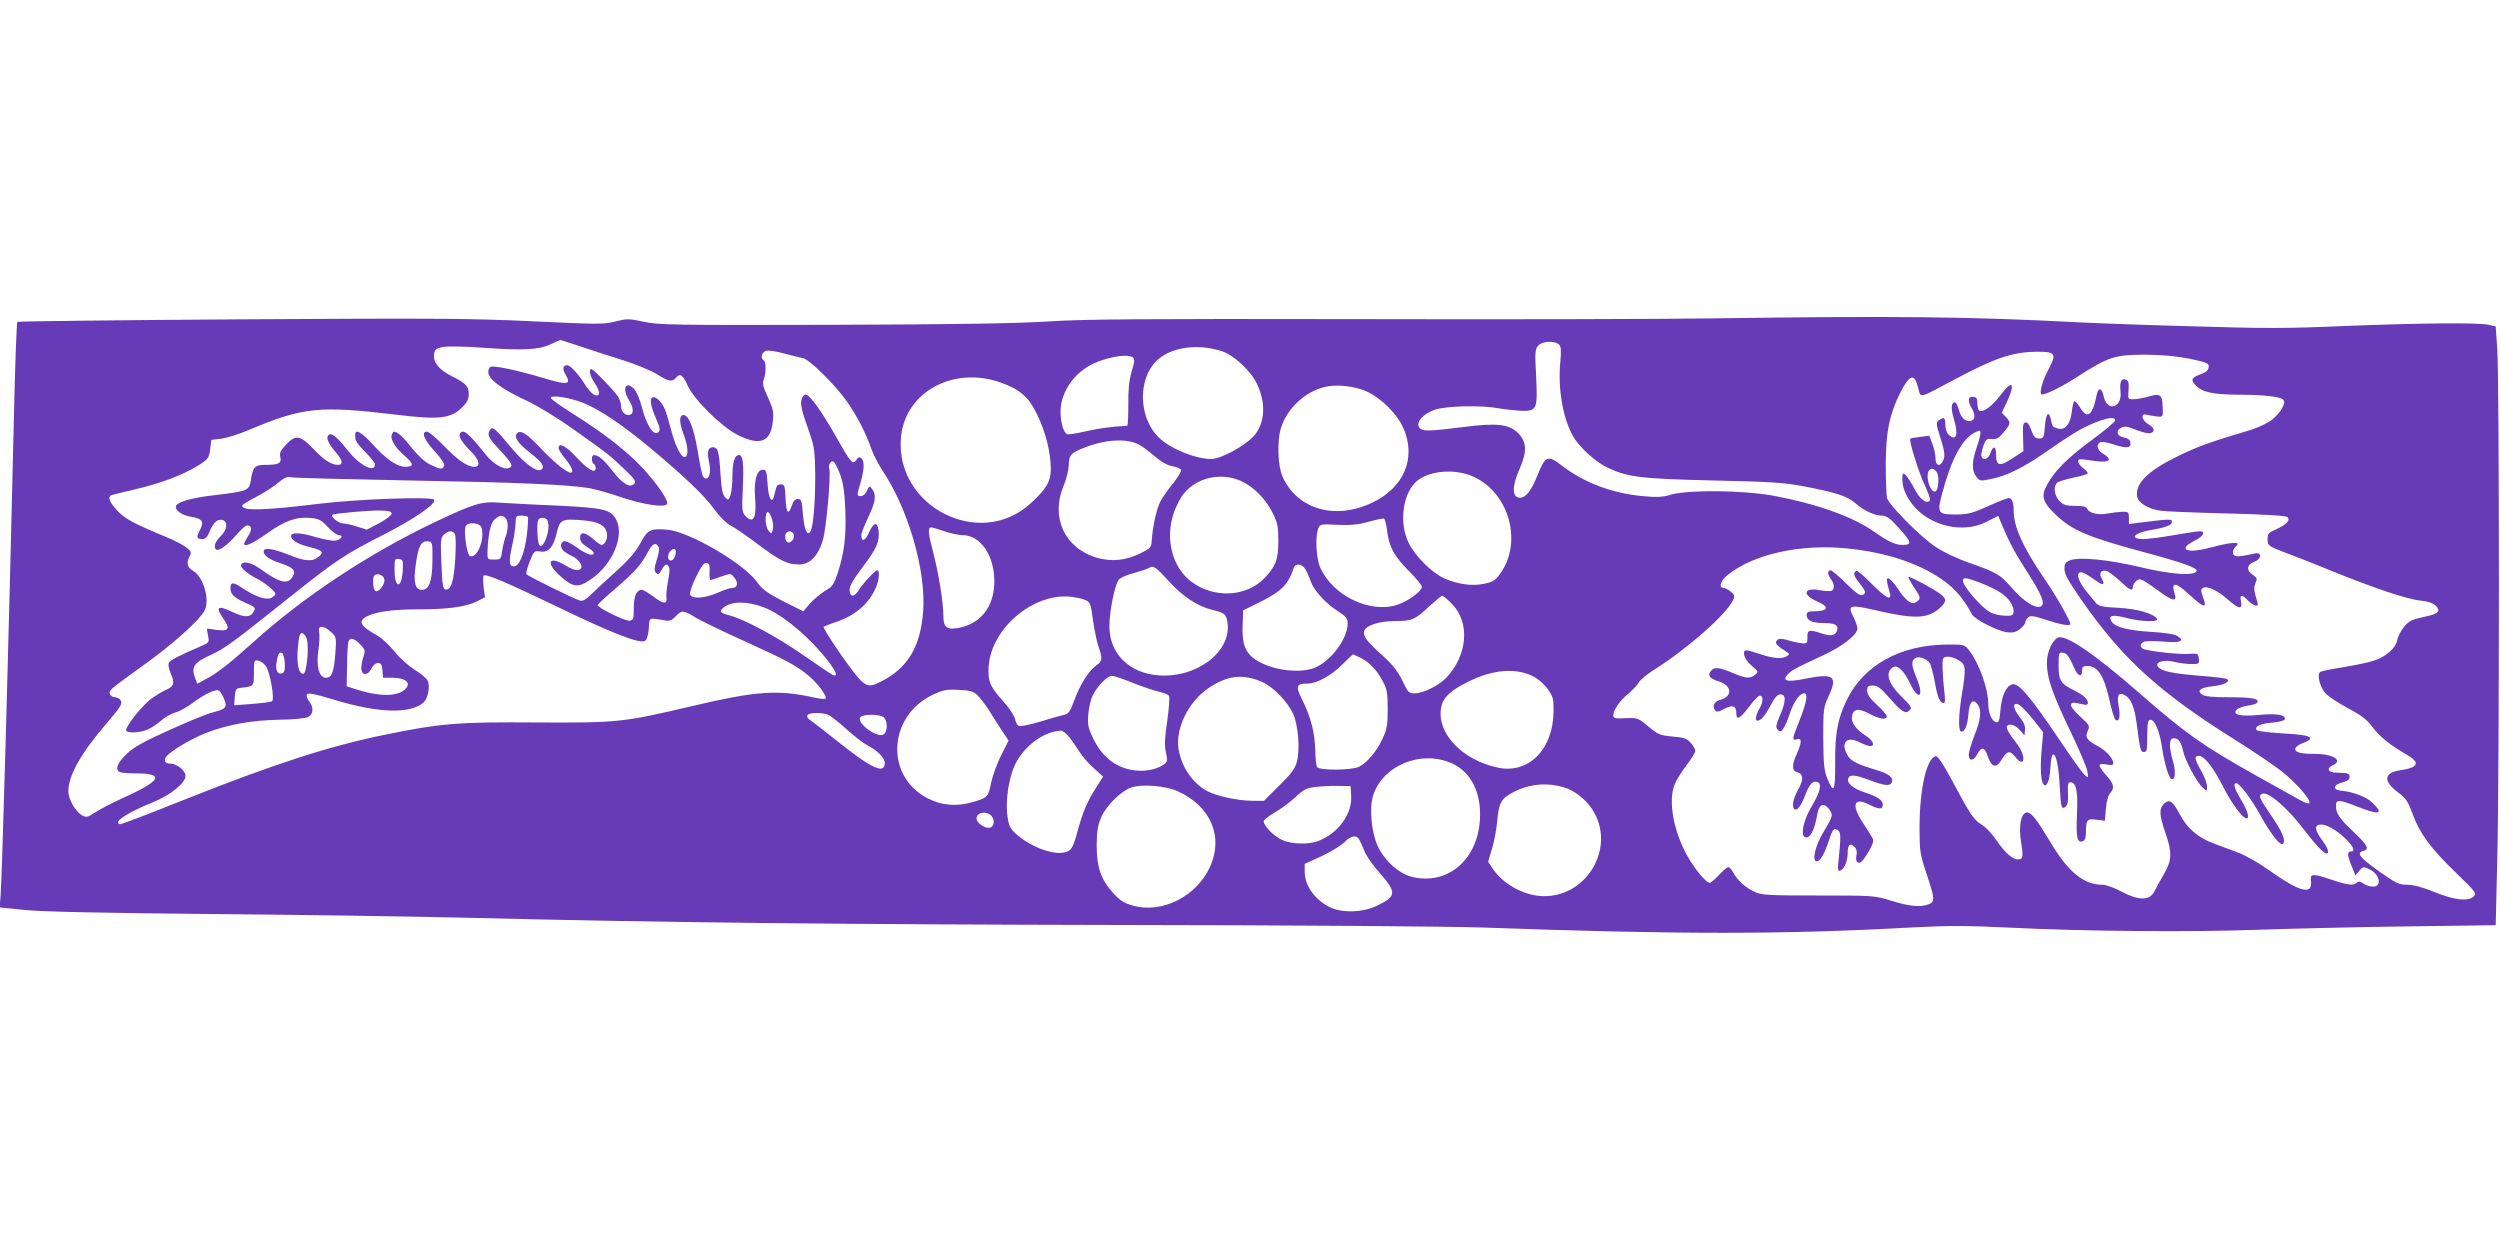 <?xml version="1.0" standalone="no"?>
<!DOCTYPE svg PUBLIC "-//W3C//DTD SVG 20010904//EN"
 "http://www.w3.org/TR/2001/REC-SVG-20010904/DTD/svg10.dtd">
<svg version="1.0" xmlns="http://www.w3.org/2000/svg"
 width="1280pt" height="640pt" viewBox="0 0 1280 640"
 preserveAspectRatio="xMidYMid meet">
<g transform="translate(0,640) scale(0.1,-0.1)"
fill="#673ab7" stroke="none">
<path d="M8775 4770 c-258 -4 -1082 -6 -1830 -4 -1104 2 -1401 0 -1580 -12
-159 -10 -465 -15 -1105 -17 -817 -2 -891 -1 -966 16 -75 16 -84 16 -143 1
-59 -15 -91 -15 -425 1 -316 15 -503 16 -1496 10 -624 -4 -1138 -10 -1141 -13
-4 -4 -12 -227 -18 -497 -27 -1167 -60 -2337 -68 -2441 l-5 -60 129 -13 c84
-9 416 -16 978 -21 468 -4 1048 -13 1290 -19 1011 -25 1896 -34 3355 -37 865
-1 1677 -7 1845 -13 999 -36 1540 -36 2203 1 177 9 276 9 480 -1 400 -20 944
-24 1297 -11 176 6 519 14 761 17 l442 6 8 336 c11 425 11 2457 0 2613 l-8
117 -36 8 c-57 12 -351 9 -735 -6 -292 -13 -415 -13 -770 -2 -232 6 -503 16
-602 21 -548 29 -943 33 -1860 20z m-5802 -144 c56 -19 154 -51 219 -71 64
-20 140 -52 170 -70 59 -38 79 -42 98 -20 21 26 36 17 60 -37 33 -75 175 -214
259 -256 114 -56 167 -35 178 71 5 48 1 64 -25 122 -25 53 -29 71 -22 91 13
33 13 91 0 99 -18 11 -10 43 13 49 12 3 54 -3 92 -14 39 -10 82 -21 97 -24 33
-7 160 -132 221 -217 53 -75 100 -165 127 -244 11 -31 38 -84 60 -117 130
-195 220 -504 207 -712 -12 -184 -78 -296 -215 -365 -76 -39 -85 -33 -200 128
-56 80 -99 148 -95 152 5 3 31 14 59 23 102 33 174 95 209 179 17 40 20 87 6
87 -10 0 -72 -66 -96 -104 -23 -35 -45 -34 -45 4 0 21 20 55 70 121 69 91 85
129 78 184 -5 45 -26 41 -48 -10 -19 -45 -40 -53 -40 -15 0 10 16 51 35 91 38
79 43 114 21 144 -14 19 -15 19 -27 -8 -7 -15 -20 -27 -31 -27 -22 0 -22 3 -2
69 19 66 21 108 5 124 -10 9 -16 8 -27 -8 -19 -26 -26 -17 -104 120 -74 131
-135 215 -155 215 -8 0 -17 -11 -21 -25 -7 -28 1 -59 42 -175 23 -65 26 -92
28 -205 1 -139 -10 -272 -24 -295 -17 -28 -32 6 -39 87 -5 69 -8 78 -26 78
-14 0 -23 -10 -30 -31 -18 -55 -30 -42 -33 34 -3 64 -5 72 -23 72 -20 0 -23
-4 -34 -53 -11 -52 -30 -24 -35 54 -4 66 -7 74 -25 74 -30 0 -46 -56 -39 -141
9 -107 -9 -140 -51 -94 -16 18 -17 33 -12 137 6 130 1 173 -19 173 -23 0 -34
-36 -34 -109 0 -38 -5 -82 -10 -97 -10 -26 -12 -26 -27 -11 -13 13 -19 43 -24
119 -7 116 -13 138 -39 138 -25 0 -31 -24 -20 -74 11 -48 4 -86 -15 -86 -17 0
-21 11 -44 147 -19 113 -45 178 -72 178 -22 0 -22 -37 0 -96 25 -65 28 -119 6
-119 -20 0 -50 63 -71 146 -10 38 -23 83 -30 99 -16 38 -49 69 -64 60 -15 -9
-8 -47 21 -113 18 -40 20 -55 11 -64 -23 -23 -59 28 -83 118 -14 53 -30 91
-45 105 -42 40 -59 -1 -24 -59 23 -37 26 -68 8 -75 -24 -8 -48 13 -48 41 0 15
-7 39 -16 52 -22 33 -126 140 -136 140 -16 0 -7 -37 18 -73 30 -44 27 -74 -6
-57 -11 6 -32 30 -46 53 -33 53 -74 97 -90 97 -23 0 -26 -19 -7 -50 29 -50 9
-53 -117 -15 -125 38 -248 64 -268 57 -6 -2 -12 -14 -12 -27 0 -35 62 -83 185
-141 67 -31 167 -92 255 -155 172 -121 187 -134 263 -207 49 -47 55 -58 44
-69 -22 -23 -60 0 -111 66 -45 58 -72 81 -95 81 -14 0 -14 -37 -1 -45 6 -3 10
-13 10 -21 0 -31 -37 -11 -95 51 -57 62 -95 82 -95 51 0 -8 16 -33 35 -56 33
-40 45 -70 26 -70 -20 0 -89 57 -153 125 -70 75 -102 95 -120 77 -19 -19 3
-51 68 -102 61 -48 76 -71 54 -85 -22 -14 -85 32 -149 109 -87 104 -99 115
-112 95 -16 -26 -10 -39 51 -104 63 -68 70 -82 44 -92 -25 -9 -79 22 -115 67
-94 117 -118 136 -134 110 -9 -14 11 -46 56 -91 44 -44 52 -79 17 -79 -36 0
-87 36 -159 111 -37 38 -74 69 -83 69 -31 0 -16 -41 39 -100 35 -38 52 -65 49
-75 -8 -20 -19 -19 -71 6 -27 13 -61 44 -94 85 -44 56 -75 84 -92 84 -3 0 -8
-7 -11 -16 -9 -23 18 -67 64 -106 49 -43 51 -58 6 -58 -43 0 -96 36 -169 116
-56 61 -86 78 -88 52 -3 -31 5 -46 52 -93 27 -28 49 -56 49 -62 0 -47 -80 -6
-142 74 -56 71 -86 93 -99 72 -9 -15 4 -42 42 -87 34 -39 37 -62 9 -62 -34 0
-72 25 -128 84 -65 68 -89 72 -138 19 -27 -29 -34 -42 -29 -62 8 -32 -7 -41
-72 -41 -59 0 -68 -9 -79 -80 -8 -52 -16 -55 -183 -75 -126 -14 -201 -37 -201
-60 0 -21 35 -44 78 -51 56 -9 68 -24 48 -63 -22 -41 -20 -51 8 -51 18 0 27 9
39 38 18 45 39 65 64 60 31 -6 28 -50 -7 -83 -28 -27 -38 -54 -24 -68 12 -12
59 22 102 72 24 28 49 51 57 51 25 0 27 -20 6 -54 -12 -18 -21 -36 -21 -40 0
-19 44 1 116 52 92 66 151 87 224 80 43 -4 56 -11 89 -47 21 -22 46 -41 55
-41 28 0 12 -25 -18 -28 -15 -2 -58 6 -96 17 -82 25 -130 27 -130 6 0 -20 36
-42 95 -56 66 -16 76 -26 46 -50 -32 -26 -67 -24 -154 11 -81 32 -127 38 -127
17 0 -22 31 -43 87 -61 63 -21 79 -37 63 -65 -24 -46 -64 -38 -164 34 -47 34
-89 45 -101 25 -8 -13 27 -45 77 -71 44 -22 98 -66 98 -81 0 -4 -9 -12 -21
-19 -26 -13 -80 5 -148 50 -49 33 -61 32 -61 -3 0 -29 22 -49 83 -75 42 -18
47 -23 37 -40 -17 -33 -46 -34 -104 -7 -84 40 -96 31 -50 -35 34 -50 25 -62
-38 -54 l-49 7 6 -36 c7 -33 5 -36 -26 -50 -132 -57 -170 -77 -175 -91 -4 -9
1 -34 11 -55 21 -48 16 -65 -27 -83 -18 -8 -51 -28 -74 -45 -46 -33 -137 -149
-128 -163 8 -14 70 -11 108 5 18 7 49 28 69 45 20 18 53 37 74 43 21 5 62 28
91 50 60 45 118 72 133 62 6 -3 18 -22 26 -42 18 -43 11 -52 -56 -69 -27 -6
-127 -47 -222 -90 -135 -61 -184 -88 -221 -124 -49 -46 -61 -82 -32 -93 9 -3
48 -6 89 -6 81 0 109 -15 77 -42 -29 -24 -63 -43 -162 -88 -52 -24 -113 -56
-135 -71 -36 -24 -44 -25 -64 -14 -33 17 -71 83 -71 122 0 83 63 195 198 352
67 78 79 97 71 113 -5 10 -19 18 -30 18 -11 0 -22 7 -26 16 -7 19 -6 20 177
152 144 103 282 227 307 275 29 56 -5 173 -58 204 -31 18 -36 41 -18 76 10 18
8 24 -17 44 -16 13 -63 37 -104 54 -165 68 -211 93 -250 135 -38 42 -49 67
-32 78 4 2 57 15 117 29 132 30 249 74 327 122 54 34 58 39 64 85 l6 48 52 6
c28 4 89 23 136 43 282 119 363 127 765 79 214 -26 274 -19 332 39 25 25 33
42 33 67 0 40 -14 55 -87 92 -64 32 -95 70 -91 110 3 26 8 31 43 39 24 5 110
4 217 -4 202 -14 276 -10 339 19 24 11 45 21 47 21 1 1 48 -14 105 -33z m5009
10 c11 -10 12 -30 7 -87 -14 -136 13 -293 66 -384 33 -57 116 -132 179 -161
105 -48 168 -55 536 -64 290 -6 363 -11 460 -29 173 -33 225 -50 269 -87 45
-39 98 -64 137 -64 16 0 37 -12 58 -33 96 -102 102 -117 45 -117 -35 0 -75 19
-144 68 -107 76 -295 143 -515 184 -151 28 -434 31 -522 6 -46 -14 -74 -15
-150 -8 -156 15 -298 69 -411 156 -72 55 -85 51 -124 -47 -33 -84 -64 -122
-96 -117 -36 5 -35 63 4 149 38 87 36 135 -7 180 -45 47 -110 55 -278 33 -181
-23 -216 -24 -230 -2 -17 27 21 70 80 90 57 20 237 24 325 8 30 -6 80 -11 112
-13 87 -3 90 4 82 176 -7 124 -5 140 10 157 21 24 86 27 107 6z m-1729 -33
c62 -19 148 -98 182 -167 49 -101 42 -207 -18 -271 -47 -51 -168 -115 -215
-115 -82 0 -214 54 -271 112 -92 91 -106 263 -31 366 63 88 212 119 353 75z
m4256 -17 c10 -12 5 -28 -23 -82 -30 -55 -47 -124 -32 -124 23 0 105 41 187
94 154 99 189 110 339 110 116 -1 200 -11 293 -35 31 -8 38 -14 35 -31 -2 -14
-15 -25 -35 -32 -53 -18 -59 -31 -31 -59 36 -36 87 -47 223 -48 129 0 210 -10
226 -26 15 -15 -13 -65 -57 -101 -20 -16 -68 -40 -107 -52 -214 -64 -272 -85
-373 -134 -155 -75 -222 -140 -212 -207 4 -33 57 -65 120 -74 29 -4 185 -10
346 -14 196 -5 296 -11 304 -19 16 -16 -5 -38 -58 -62 -38 -16 -44 -23 -44
-49 0 -35 4 -38 95 -72 39 -14 142 -55 230 -91 217 -88 388 -146 458 -153 39
-4 65 -13 78 -26 29 -29 13 -43 -67 -59 -55 -12 -71 -20 -95 -49 -16 -20 -32
-50 -35 -68 -8 -42 -58 -86 -121 -106 -26 -9 -96 -23 -155 -33 -58 -9 -112
-20 -118 -24 -18 -11 -4 -74 25 -108 13 -16 65 -50 115 -77 70 -37 98 -59 126
-96 36 -49 92 -95 177 -143 71 -42 60 -66 -35 -80 -85 -13 -87 -57 -6 -116 35
-26 47 -43 70 -106 36 -100 93 -178 223 -303 99 -96 106 -104 91 -120 -28 -28
-100 -20 -202 22 -62 25 -107 37 -139 37 -43 0 -57 7 -146 70 -99 71 -116 93
-79 103 33 9 23 29 -49 97 -74 70 -91 95 -91 134 0 34 15 33 110 -4 113 -45
137 -39 78 19 -32 31 -99 57 -163 63 -43 4 -39 31 8 42 26 7 37 15 37 28 0 18
-7 21 -69 22 -42 1 -51 22 -17 38 54 24 2 58 -89 58 -77 0 -107 8 -103 28 2 8
18 20 37 27 19 6 36 16 38 22 5 15 -29 22 -155 29 -62 4 -115 11 -118 16 -12
19 18 33 78 38 36 3 63 10 66 17 7 23 -41 31 -127 23 -97 -10 -145 0 -119 26
8 9 34 18 57 21 23 3 44 10 48 15 12 21 -25 28 -143 28 -88 0 -125 4 -140 14
-28 21 -8 36 60 43 54 6 88 24 67 37 -5 3 -67 11 -138 16 -142 12 -195 23
-213 45 -21 25 28 40 84 26 25 -6 63 -11 86 -11 39 0 41 1 38 28 -3 26 -5 27
-55 24 -46 -3 -181 11 -225 24 -24 7 -23 31 2 39 11 4 55 3 99 0 84 -8 110 3
69 29 -14 9 -66 17 -138 21 -122 8 -184 25 -201 56 -15 29 8 33 79 15 71 -19
167 -22 156 -5 -17 28 -99 51 -197 57 -84 4 -102 8 -116 25 -9 11 -28 34 -42
51 -49 58 -64 106 -33 106 9 0 38 -16 65 -36 48 -35 60 -33 38 8 -14 25 1 43
29 34 10 -4 41 -27 67 -51 49 -47 65 -54 65 -31 0 8 7 22 16 30 18 19 29 14
117 -50 67 -50 93 -56 83 -21 -22 70 -1 71 73 3 79 -73 93 -74 69 -9 -10 28
-10 36 2 43 20 12 73 -12 127 -60 56 -49 75 -52 67 -10 -8 37 5 38 36 5 22
-23 50 -34 50 -19 0 4 -5 24 -12 45 -8 29 -8 45 0 64 10 22 9 27 -13 41 -35
23 -32 53 5 67 41 15 43 52 3 43 -80 -18 -103 -19 -109 -2 -4 10 1 25 11 36
18 19 17 20 -11 20 -16 0 -62 -9 -102 -20 -87 -24 -142 -26 -142 -5 0 8 20 24
45 36 45 21 61 49 28 49 -10 0 -70 -9 -133 -20 -63 -11 -134 -20 -157 -20 -71
0 -48 31 32 45 84 14 115 26 115 42 0 17 -1 17 -167 -3 l-53 -7 0 32 c0 28 -3
31 -32 31 -18 -1 -53 -5 -77 -9 -49 -10 -96 2 -105 25 -4 10 -22 14 -61 14
-46 0 -60 4 -80 25 -28 27 -33 76 -12 94 8 6 44 17 81 25 37 7 70 17 74 21 4
4 -5 16 -21 27 -15 11 -27 27 -27 35 0 13 8 14 48 8 72 -12 105 -11 109 2 2 6
-10 19 -26 28 -33 17 -42 51 -16 61 8 3 36 -1 62 -10 68 -23 95 -21 91 6 -2
16 -12 24 -33 28 -36 6 -45 34 -15 50 18 9 32 7 75 -10 30 -12 61 -20 71 -18
30 5 27 27 -5 45 -17 10 -31 26 -31 37 0 15 5 17 28 11 15 -3 38 -7 52 -8 24
-2 25 1 23 47 -2 66 -12 73 -71 56 -26 -7 -60 -14 -77 -14 -30 -1 -30 -1 -27
46 3 38 0 49 -13 54 -24 10 -33 -11 -28 -60 10 -84 -69 -108 -86 -26 -9 45
-28 49 -36 8 -21 -107 -49 -127 -86 -63 -12 19 -24 33 -29 30 -4 -2 -10 -28
-13 -57 -7 -60 -35 -93 -71 -82 -28 9 -27 8 -35 44 -10 51 -26 35 -31 -32 -5
-59 -7 -63 -30 -63 -20 0 -28 8 -40 43 -10 28 -20 42 -30 39 -12 -2 -14 -17
-12 -75 l2 -72 -55 -36 c-66 -44 -85 -40 -85 16 0 47 -14 52 -29 10 -10 -30
-38 -41 -46 -17 -3 6 2 30 9 52 13 36 18 40 44 37 24 -2 36 4 61 35 37 44 37
50 11 78 l-21 22 26 54 c46 100 29 118 -34 34 -42 -56 -89 -89 -107 -77 -6 4
-10 21 -10 37 1 24 -4 31 -21 33 -27 4 -30 -19 -8 -58 19 -33 19 -56 -1 -64
-26 -10 -53 12 -64 54 -6 22 -15 40 -21 40 -20 0 -21 -33 -4 -90 24 -78 10
-113 -29 -74 -9 8 -16 31 -16 50 0 37 -7 41 -33 22 -15 -12 -15 -19 9 -93 20
-64 23 -86 15 -108 -15 -39 -41 -35 -41 5 0 18 -7 51 -16 75 l-16 42 -47 -6
c-25 -3 -48 -7 -50 -9 -9 -8 44 -177 75 -241 18 -37 29 -72 24 -76 -18 -19
-49 6 -79 62 -17 32 -38 64 -46 71 -13 11 -15 7 -15 -26 0 -53 34 -117 87
-164 96 -84 242 -106 347 -50 l57 29 11 -27 c37 -91 71 -157 120 -233 94 -145
114 -193 84 -205 -27 -10 -85 28 -142 92 -65 74 -76 81 -221 132 -63 22 -136
57 -173 82 -79 53 -237 213 -248 249 -4 14 -7 94 -7 176 1 166 19 253 74 364
49 96 73 102 92 25 14 -53 1 -56 169 34 225 120 311 150 441 151 46 1 70 -3
78 -13z m-4710 -15 c12 -8 11 -19 -5 -73 -13 -46 -18 -92 -17 -170 0 -60 -2
-108 -6 -108 -81 -4 -151 -14 -215 -29 -44 -10 -85 -17 -92 -14 -19 7 -34 60
-34 117 1 87 54 176 138 228 71 44 197 70 231 49z m-677 -129 c101 -36 145
-74 189 -166 43 -90 69 -192 69 -277 0 -64 -22 -102 -104 -177 -260 -238 -695
-15 -663 339 21 231 266 366 509 281z m1875 -46 c76 -35 155 -114 188 -187 68
-153 4 -306 -160 -383 -190 -90 -383 -34 -458 133 -25 54 -29 182 -9 248 30
100 123 188 226 212 60 15 152 4 213 -23z m-4008 -60 c81 -33 199 -112 336
-226 180 -150 282 -248 331 -316 28 -39 61 -72 84 -84 20 -10 84 -54 142 -98
114 -85 149 -102 211 -102 54 0 98 46 121 128 17 62 41 331 32 360 -7 21 8 47
22 38 6 -3 21 -32 33 -64 16 -44 23 -86 27 -183 5 -136 -5 -220 -40 -326 -19
-56 -26 -67 -65 -89 -24 -15 -58 -44 -77 -65 l-33 -39 -102 51 c-83 43 -108
61 -136 100 -68 95 -348 258 -459 267 -86 7 -101 0 -137 -69 -24 -44 -59 -85
-123 -143 -50 -44 -108 -98 -129 -119 -28 -28 -44 -36 -58 -32 -35 11 -269
127 -274 135 -3 5 5 34 17 65 22 55 24 56 55 51 41 -6 66 22 83 94 16 69 26
74 122 67 92 -6 131 -27 136 -71 3 -27 -12 -56 -29 -56 -5 0 -24 14 -42 30
-42 37 -67 39 -67 6 0 -17 11 -31 35 -46 19 -12 35 -26 35 -31 0 -19 -37 -8
-84 26 -54 38 -74 43 -82 20 -8 -20 11 -42 53 -61 35 -17 58 -48 48 -64 -10
-16 -38 -11 -80 15 -89 55 -104 11 -20 -60 64 -55 88 -56 160 -4 104 75 162
218 120 298 -26 52 -65 61 -298 72 -117 5 -249 12 -295 15 -97 8 -132 -3 -337
-100 -336 -160 -670 -381 -925 -611 -130 -117 -191 -164 -253 -196 l-37 -20
-10 26 c-23 61 -9 82 84 124 67 31 108 61 401 295 235 187 281 218 480 319
161 82 274 162 257 179 -16 16 -381 3 -577 -20 -296 -36 -405 -39 -405 -11 0
5 31 24 68 43 37 19 88 51 112 71 36 30 49 36 74 31 17 -3 287 -10 601 -16
560 -10 815 -21 926 -40 31 -6 103 -26 160 -46 114 -38 221 -54 234 -35 10 17
-50 104 -127 187 -78 84 -205 182 -354 275 -62 39 -114 76 -114 82 0 17 100 1
169 -27z m7841 -88 c0 -7 -52 -51 -116 -98 -127 -93 -196 -162 -233 -232 -32
-59 -24 -87 43 -152 82 -80 166 -116 449 -192 198 -53 279 -82 274 -97 -8 -27
-129 -19 -288 19 -165 39 -314 54 -361 35 -23 -9 -28 -17 -28 -44 0 -27 20
-62 88 -160 208 -300 401 -475 789 -717 92 -58 200 -131 239 -162 74 -60 147
-144 138 -160 -3 -5 -27 3 -52 18 -26 14 -123 69 -217 121 -280 157 -363 216
-600 423 -235 206 -385 307 -421 284 -30 -18 -54 -76 -54 -130 0 -75 30 -161
121 -349 44 -92 83 -183 86 -203 6 -37 6 -37 -14 -19 -12 10 -73 96 -136 190
-144 213 -203 283 -235 273 -32 -10 -54 -60 -60 -134 -4 -50 -8 -62 -21 -60
-22 4 -41 46 -41 93 0 77 -46 207 -96 272 -25 33 -25 33 -112 33 -242 -1 -430
-105 -517 -285 -47 -98 -60 -169 -59 -323 1 -145 -7 -160 -41 -76 -16 41 -19
74 -20 204 0 151 1 157 29 219 46 99 24 115 -121 86 -93 -19 -121 -12 -90 22
18 21 47 36 178 96 102 47 179 107 179 139 0 10 -9 37 -21 60 -31 60 -19 64
112 34 201 -47 270 -45 332 12 32 30 34 43 9 65 -24 22 -164 98 -170 93 -2 -3
10 -26 27 -52 36 -54 36 -57 16 -74 -24 -20 -53 -1 -93 58 -43 65 -68 80 -59
36 4 -16 9 -39 13 -51 12 -42 -21 -25 -92 47 -38 39 -73 69 -78 67 -20 -7 -16
-25 14 -62 34 -43 37 -53 14 -62 -11 -4 -37 15 -83 61 -36 36 -72 66 -79 66
-16 0 -15 -22 3 -46 18 -24 19 -53 2 -59 -7 -3 -33 -1 -59 3 -84 16 -93 -24
-13 -58 65 -28 56 -50 -21 -50 -27 0 -34 -4 -34 -20 0 -26 29 -40 87 -40 59 0
77 -11 69 -38 -9 -27 -32 -31 -80 -15 -62 21 -74 18 -72 -19 1 -29 -2 -33 -24
-32 -14 1 -46 7 -72 15 -39 11 -50 11 -60 0 -13 -13 -3 -25 48 -58 17 -10 17
-13 4 -22 -23 -16 -71 -13 -135 9 -32 11 -64 20 -72 20 -27 0 -13 -45 24 -77
37 -32 37 -33 19 -48 -27 -21 -47 -19 -116 10 -68 29 -93 31 -110 10 -19 -23
-6 -40 39 -53 70 -22 74 -79 6 -96 -27 -7 -40 -33 -24 -52 9 -11 17 -10 46 6
44 23 63 17 63 -22 0 -38 19 -28 68 37 20 27 42 50 48 52 22 7 24 -29 4 -62
-20 -33 -26 -65 -12 -65 18 1 37 22 66 76 22 42 37 59 51 59 30 0 30 -34 0
-105 -23 -54 -25 -65 -12 -77 12 -12 16 -11 29 9 8 13 23 46 32 75 20 60 50
103 73 103 22 0 13 -47 -26 -145 -36 -90 -37 -98 -11 -90 26 8 26 -15 0 -74
-26 -56 -26 -87 0 -94 34 -9 36 -37 7 -89 -27 -48 -35 -92 -18 -102 13 -8 35
23 55 76 20 53 39 73 62 64 24 -9 12 -55 -32 -128 -38 -63 -56 -140 -35 -153
26 -15 51 30 66 118 8 47 31 59 57 28 25 -32 24 -38 -23 -116 -45 -73 -64
-155 -37 -155 17 0 40 39 62 107 19 58 26 66 45 53 16 -9 17 -35 6 -139 -7
-61 -6 -73 6 -69 21 7 39 48 39 90 0 43 12 54 35 32 11 -11 14 -25 10 -44 -8
-37 13 -50 34 -23 29 38 55 88 52 102 -1 8 -23 43 -47 79 -67 98 -56 144 25
103 51 -26 71 -27 71 -1 0 24 -28 42 -96 64 -57 19 -90 47 -81 71 9 21 34 19
111 -10 76 -29 104 -31 112 -10 10 25 -15 44 -90 66 -96 29 -123 44 -141 80
-31 60 3 91 65 59 22 -11 46 -20 55 -20 28 0 15 30 -25 55 -47 30 -73 66 -68
96 6 40 31 45 87 16 54 -29 91 -35 91 -15 0 7 -22 34 -50 59 -36 33 -50 53
-50 72 0 23 4 27 29 27 24 0 40 -12 83 -61 64 -74 85 -87 105 -66 14 13 9 21
-40 69 -70 68 -87 125 -45 152 23 14 57 -18 88 -84 43 -91 73 -69 34 26 -28
68 -29 87 -10 103 16 13 55 2 75 -22 7 -9 19 -53 27 -98 14 -80 26 -109 47
-109 6 0 7 20 2 58 -4 31 -8 84 -9 117 -1 57 0 60 24 63 14 1 40 -7 58 -18 38
-23 39 -38 17 -175 -17 -102 -19 -181 -6 -189 17 -11 35 27 39 86 5 65 23 84
47 52 22 -29 18 -76 -15 -157 -16 -42 -30 -87 -30 -101 0 -36 26 -33 45 5 19
36 36 34 50 -7 22 -66 45 -71 76 -19 25 41 41 44 67 10 49 -62 58 1 10 65 -44
57 -58 82 -52 92 10 16 41 7 65 -19 l24 -28 3 28 c2 19 -6 40 -28 67 -38 47
-36 83 3 58 12 -9 44 -43 70 -76 l48 -61 -8 -93 c-8 -89 -4 -161 11 -175 15
-16 31 22 34 88 3 46 8 69 16 66 15 -5 27 -65 32 -167 6 -107 9 -116 30 -100
11 10 14 28 12 69 -2 44 0 56 12 56 30 0 40 -45 34 -165 -5 -118 1 -148 30
-137 11 4 16 19 16 46 0 64 6 71 55 64 l42 -5 5 60 c3 38 11 68 21 80 25 27
21 48 -18 91 -19 21 -35 44 -35 51 0 9 10 10 35 6 27 -5 35 -4 35 7 0 23 -39
66 -79 87 -55 28 -67 45 -52 77 12 26 10 30 -39 75 -29 26 -50 53 -47 60 4 13
11 13 60 2 20 -5 27 -3 27 8 0 18 -24 40 -70 63 -70 34 -80 51 -80 127 0 66 1
69 22 66 21 -3 31 -17 60 -82 17 -39 38 -45 38 -12 0 22 4 26 29 26 51 0 83
-50 110 -168 12 -56 27 -105 33 -108 19 -12 25 16 16 68 -11 58 -2 76 31 59
32 -17 50 -62 61 -148 17 -131 20 -143 35 -143 18 0 18 4 19 95 1 55 4 70 16
70 23 0 48 -61 60 -145 12 -81 36 -160 50 -160 18 0 20 41 6 91 -22 74 -21
119 3 119 25 0 38 -18 49 -67 11 -49 71 -160 101 -187 21 -19 21 -19 21 8 0
14 -13 50 -30 79 -35 63 -37 77 -11 77 27 0 74 -60 127 -165 43 -83 97 -155
116 -155 17 0 6 39 -27 94 -35 58 -43 86 -26 86 17 0 76 -77 124 -164 56 -101
106 -163 117 -145 13 20 -5 61 -64 147 -58 85 -63 97 -46 107 29 18 131 -69
222 -190 51 -67 96 -115 109 -115 17 0 9 26 -20 66 -38 51 -43 78 -14 82 30 4
80 -23 131 -71 44 -43 53 -67 26 -67 -18 0 -15 -25 12 -88 l14 -34 19 23 c19
23 20 23 55 7 35 -17 55 -55 41 -77 -9 -16 -47 -13 -74 5 -17 12 -26 13 -34 5
-17 -17 -46 -13 -127 14 -100 34 -113 33 -108 -5 11 -74 -57 -58 -208 50 -53
38 -127 81 -163 94 -36 14 -91 34 -123 46 -83 30 -139 78 -177 150 -37 69 -53
80 -81 55 -26 -24 -25 -57 6 -146 36 -104 35 -143 -7 -215 -19 -33 -41 -72
-49 -89 -24 -46 -79 -47 -166 -1 -37 20 -81 36 -98 36 -97 0 -175 63 -266 215
-72 120 -99 155 -121 155 -31 0 -45 -67 -31 -152 12 -78 10 -88 -17 -88 -28 0
-67 36 -111 100 -21 31 -55 67 -74 78 -40 24 -58 50 -151 225 -47 87 -73 127
-84 125 -46 -9 -82 -163 -83 -358 0 -129 2 -141 36 -244 43 -130 44 -143 10
-156 -42 -16 -97 -11 -190 18 -88 27 -91 27 -374 27 -253 0 -289 2 -325 18
-47 21 -91 61 -111 100 -8 15 -19 27 -25 27 -6 0 -28 -18 -48 -40 -20 -22 -41
-40 -48 -40 -18 0 -78 73 -116 141 -70 128 -97 282 -62 365 8 20 35 63 60 96
25 33 45 66 45 73 0 8 -10 26 -23 41 -20 23 -34 28 -94 33 -64 6 -74 10 -123
51 -52 44 -55 45 -117 43 -54 -3 -63 -1 -63 15 0 27 35 77 78 111 21 18 45 43
52 56 7 14 43 43 79 66 168 105 371 284 404 356 10 22 8 28 -12 44 -13 11 -29
19 -37 19 -27 0 -14 39 24 68 134 106 372 158 610 134 209 -21 386 -82 507
-175 52 -40 94 -91 131 -162 14 -26 129 -85 179 -92 31 -4 46 0 68 17 15 12
27 27 27 35 0 7 7 18 15 25 11 9 30 7 92 -14 73 -24 123 -33 123 -21 0 18 -73
145 -136 237 -108 159 -154 261 -154 344 0 42 -9 64 -26 64 -7 0 -55 -19 -106
-42 -78 -35 -104 -42 -159 -42 -98 -1 -103 5 -74 112 46 172 101 274 165 307
28 14 30 14 30 -3 0 -10 -9 -43 -20 -75 -25 -71 -25 -118 -1 -148 18 -23 21
-23 77 -11 84 17 172 62 298 151 61 43 134 90 161 104 98 51 175 71 175 45z
m-4999 -124 c15 -7 50 -34 80 -59 35 -30 66 -48 92 -52 21 -3 41 -12 44 -19 2
-7 -16 -38 -41 -69 -25 -30 -55 -73 -65 -93 -20 -39 -39 -127 -44 -197 -2 -38
-5 -42 -58 -68 -73 -37 -148 -44 -222 -23 -165 48 -239 206 -172 367 14 33 26
80 27 105 1 55 11 66 85 94 107 41 212 46 274 14z m4089 -149 c9 -25 4 -82 -9
-90 -23 -14 -52 62 -38 100 10 23 36 18 47 -10z m-2373 -17 c182 -85 249 -336
134 -495 -25 -35 -38 -43 -83 -52 -61 -13 -133 -3 -204 28 -62 28 -149 114
-181 180 -54 108 -29 268 49 324 68 50 197 57 285 15z m-1190 -22 c65 -31 124
-92 160 -164 24 -49 28 -69 28 -142 0 -94 -13 -129 -69 -188 -93 -99 -261
-108 -378 -19 -96 73 -133 217 -89 349 12 35 35 81 53 102 68 83 193 109 295
62z m-4352 -166 c0 -8 -29 -30 -64 -49 l-63 -33 -50 16 c-28 9 -60 16 -73 16
-20 0 -64 35 -54 44 7 7 193 24 249 22 42 -1 55 -5 55 -16z m1949 -32 c5 -20
6 -44 2 -54 -7 -18 -8 -18 -22 0 -18 25 -19 99 -1 94 6 -3 16 -21 21 -40z
m-1366 10 c15 -15 15 -58 1 -95 -6 -15 -14 -48 -18 -73 -6 -43 -7 -45 -41 -45
-34 0 -35 1 -34 40 3 89 16 150 38 167 25 21 38 22 54 6z m115 5 c2 -5 0 -44
-5 -88 -12 -99 -39 -165 -67 -165 -26 0 -27 26 -6 120 8 36 14 82 15 103 0 34
2 37 29 37 17 0 32 -3 34 -7z m105 -38 c4 -39 -21 -110 -39 -110 -10 0 -15 17
-17 59 -4 73 2 88 30 84 17 -2 24 -11 26 -33z m4294 -32 c9 -81 36 -132 114
-209 35 -35 64 -71 64 -78 0 -23 -70 -74 -124 -92 -139 -47 -331 45 -396 189
-21 46 -27 157 -11 200 9 24 12 24 98 20 67 -3 105 0 158 15 39 11 75 18 80
17 6 -1 13 -29 17 -62z m-4637 16 c19 -59 -22 -160 -59 -146 -15 6 -33 124
-22 152 9 24 73 20 81 -6z m2370 -19 c32 -11 74 -20 94 -20 91 0 162 -104 162
-236 0 -131 -71 -221 -190 -240 -55 -9 -71 6 -71 65 0 68 -25 222 -55 334 -24
92 -25 117 -6 117 4 0 34 -9 66 -20z m-2507 -12 c6 -8 7 -56 3 -128 -7 -118
-22 -163 -51 -158 -12 3 -16 28 -20 133 -5 118 -4 132 13 148 23 20 41 22 55
5z m1736 -5 c8 -19 -17 -48 -33 -39 -12 8 -15 39 -4 49 12 12 31 7 37 -10z
m-1850 -135 c-1 -106 -17 -148 -54 -148 -36 0 -45 40 -30 138 13 91 28 115 65
110 19 -3 20 -10 19 -100z m1160 67 c2 -7 -3 -36 -12 -64 -13 -41 -13 -54 -3
-64 10 -9 14 -9 21 3 26 43 29 45 41 33 9 -9 9 -27 0 -75 -7 -35 -11 -74 -9
-87 5 -36 -15 -35 -66 4 -25 19 -52 35 -60 35 -27 0 -41 -32 -41 -94 0 -56 -2
-61 -22 -64 -22 -3 -163 66 -163 80 0 4 42 43 94 87 99 86 130 121 165 188 21
42 43 49 55 18z m86 -19 c0 -25 -12 -46 -26 -46 -17 0 -18 32 -2 48 16 16 28
15 28 -2z m-1398 -96 c-5 -97 -42 -95 -42 1 0 57 1 60 23 57 20 -3 22 -8 19
-58z m1571 -8 c-1 -23 1 -42 4 -42 3 0 28 8 55 18 50 17 50 17 68 -6 22 -26
16 -52 -11 -52 -10 0 -44 -11 -75 -25 -66 -29 -131 -33 -141 -9 -3 10 10 48
31 91 27 55 41 73 54 71 13 -3 17 -13 15 -46z m3049 16 c8 -13 21 -41 28 -62
16 -48 75 -114 141 -156 42 -27 49 -37 49 -64 -1 -72 -74 -176 -155 -219 -74
-39 -230 -22 -316 35 -53 36 -70 79 -67 173 l3 80 83 41 c113 56 148 91 176
177 8 24 41 21 58 -5z m-701 -60 c73 -81 148 -131 224 -150 64 -15 72 -22 79
-61 26 -148 -150 -288 -349 -275 -153 10 -255 111 -255 252 0 78 29 217 49
239 10 10 44 25 77 33 32 9 66 20 74 25 26 15 34 10 101 -63z m-4013 6 c4 -26
-30 -70 -46 -60 -13 8 -16 68 -5 80 14 14 48 1 51 -20z m882 -139 c287 -139
431 -195 454 -175 9 7 16 34 18 63 3 57 -1 55 78 41 29 -5 39 -1 59 20 31 33
40 33 101 -5 28 -17 139 -71 248 -120 217 -99 267 -125 330 -177 46 -37 99
-108 89 -119 -4 -3 -31 -1 -60 6 -185 41 -297 33 -627 -45 -353 -83 -376 -85
-794 -83 -398 3 -488 -4 -771 -62 -290 -59 -568 -149 -1048 -340 -164 -66
-304 -119 -312 -119 -8 0 -12 6 -10 13 8 19 82 61 175 98 92 37 170 100 170
137 0 25 -44 62 -76 62 -29 0 -39 16 -22 37 24 30 130 92 207 122 111 42 229
63 371 66 74 1 135 7 148 14 26 14 29 48 7 77 -8 10 -15 25 -15 33 0 17 26 13
145 -23 226 -68 387 -72 454 -12 22 20 33 78 22 109 -5 12 -35 38 -67 57 -34
22 -77 60 -104 94 -25 32 -65 69 -90 83 -86 48 -99 73 -52 97 48 24 130 36
260 36 154 0 249 13 304 41 l41 21 -7 52 c-3 29 -3 56 0 59 11 11 116 -34 374
-158z m7279 125 c85 -33 127 -57 155 -90 30 -37 35 -79 9 -82 -36 -3 -78 4
-103 17 -45 24 -140 134 -140 162 0 18 16 16 79 -7z m-4570 -93 c23 -11 27
-21 37 -102 7 -50 20 -111 28 -135 22 -62 20 -77 -10 -96 -37 -25 -84 -98
-113 -178 -24 -64 -29 -71 -61 -78 -19 -5 -74 -20 -122 -35 -47 -14 -93 -23
-101 -20 -8 3 -17 19 -20 36 -4 16 -29 55 -56 85 -73 81 -84 107 -79 186 14
192 226 373 417 355 30 -3 66 -11 80 -18z m1877 -21 c91 -95 78 -260 -30 -375
-37 -40 -119 -81 -163 -81 -30 0 -34 5 -63 65 -23 48 -49 81 -103 130 -83 75
-100 99 -92 125 9 28 77 50 155 50 88 0 105 7 176 74 33 30 63 55 68 56 5 0
29 -20 52 -44z m-3524 -16 c95 -36 237 -156 329 -276 40 -52 50 -80 25 -71 -8
3 -76 49 -152 102 -138 96 -300 183 -381 205 -46 11 -52 20 -29 39 41 34 121
34 208 1z m-2217 -126 c27 -25 28 -27 22 -110 -7 -94 -18 -124 -48 -124 -35 0
-51 57 -39 140 6 39 7 82 4 96 -9 33 24 33 61 -2z m-124 -37 c12 -44 -1 -177
-18 -177 -24 0 -35 51 -28 133 6 63 10 77 23 75 8 -2 19 -15 23 -31z m273 -26
c26 -27 27 -33 17 -62 -6 -18 -11 -45 -11 -60 0 -39 34 -40 52 -1 8 16 21 27
33 27 16 0 21 -8 23 -37 l3 -38 48 0 c58 0 91 -20 75 -47 -29 -48 -126 -54
-249 -16 l-60 19 2 107 c0 59 4 114 7 122 8 23 29 18 60 -14z m-386 -94 c2
-37 -1 -49 -13 -54 -24 -9 -36 16 -29 57 8 44 13 52 27 47 7 -2 13 -25 15 -50z
m5510 24 c46 -24 83 -63 113 -121 20 -38 24 -60 24 -140 0 -83 -3 -102 -28
-155 -30 -64 -75 -118 -119 -141 -35 -18 -203 -20 -215 -1 -4 6 -8 46 -9 88
-2 89 -23 168 -67 257 -35 70 -31 82 29 82 46 0 123 43 179 100 27 27 51 50
53 50 1 0 19 -9 40 -19z m-5607 -41 c21 -28 46 -168 32 -180 -4 -4 -50 -10
-101 -14 l-93 -7 3 43 c3 37 6 43 28 46 71 8 70 7 70 78 0 61 1 65 21 62 12
-2 30 -14 40 -28z m6489 -53 c26 -13 58 -41 75 -66 27 -38 30 -50 29 -114 -1
-192 -126 -319 -281 -288 -189 38 -323 182 -293 315 10 46 50 83 136 125 127
64 245 73 334 28z m-2043 -36 c54 -21 115 -41 136 -45 21 -4 40 -13 43 -21 3
-8 -1 -66 -10 -128 -13 -84 -14 -125 -7 -157 11 -50 9 -55 -27 -74 -48 -25
-115 -29 -174 -12 -73 21 -130 72 -169 151 -28 58 -31 72 -27 128 3 35 13 78
23 97 23 47 75 100 97 100 10 0 62 -17 115 -39z m654 8 c59 -26 132 -102 161
-166 25 -59 35 -181 18 -243 -9 -35 -28 -61 -90 -122 l-78 -78 -59 0 c-73 0
-179 23 -229 48 -77 40 -135 124 -150 218 -16 104 50 240 151 309 97 67 176
77 276 34z m-1456 -69 c14 -13 39 -47 57 -74 17 -28 47 -75 66 -104 l36 -54
-37 -73 c-21 -41 -44 -104 -52 -141 -15 -74 -18 -78 -89 -99 -85 -26 -165 -20
-237 18 -218 112 -203 419 25 529 53 25 70 29 133 26 60 -3 76 -7 98 -28z
m-758 -103 c12 -7 53 -40 90 -73 38 -34 82 -68 99 -77 55 -28 94 -67 94 -93 0
-60 -66 -30 -240 109 -64 51 -126 99 -139 108 -15 9 -21 20 -17 27 9 16 85 15
113 -1z m274 -7 c23 -13 26 -71 5 -89 -28 -24 -135 50 -123 84 7 18 87 21 118
5z m956 -107 c16 -21 39 -55 52 -75 12 -20 44 -57 71 -81 l48 -43 -35 -55
c-47 -73 -70 -128 -97 -229 -18 -67 -28 -88 -47 -98 -54 -29 -186 15 -269 90
-27 25 -35 42 -41 82 -10 71 -1 159 24 236 34 109 149 205 249 209 9 1 29 -16
45 -36z m1956 -131 c100 -45 153 -152 144 -291 -13 -205 -166 -334 -346 -291
-67 16 -141 81 -177 158 -32 68 -44 195 -24 258 49 155 245 236 403 166z m577
-124 c50 -15 109 -61 141 -110 131 -197 -33 -467 -270 -445 -89 8 -185 63
-236 136 l-26 39 20 66 c11 36 23 100 27 143 8 94 20 115 84 148 83 42 171 50
260 23z m-1978 -20 c167 -77 233 -231 164 -385 -69 -153 -248 -243 -398 -199
-45 13 -65 26 -101 66 -61 68 -82 131 -82 245 1 72 6 101 24 143 27 59 101
132 153 150 57 19 176 9 240 -20z m886 -22 c6 -94 -67 -194 -171 -233 -49 -18
-136 -15 -182 6 -42 19 -95 72 -95 96 0 7 25 27 56 45 31 17 79 53 106 78 44
41 57 48 107 53 31 4 83 6 116 5 l60 -1 3 -49z m-1843 -102 c20 -21 16 -58 -8
-62 -25 -5 -67 25 -67 47 0 32 48 41 75 15z m1885 -124 c5 -8 16 -34 26 -58 9
-24 44 -73 76 -109 90 -102 89 -122 -11 -170 -73 -36 -183 -39 -246 -6 -77 41
-125 110 -125 181 l0 39 88 40 c48 23 100 55 117 72 31 33 62 38 75 11z"/>
</g>
</svg>
